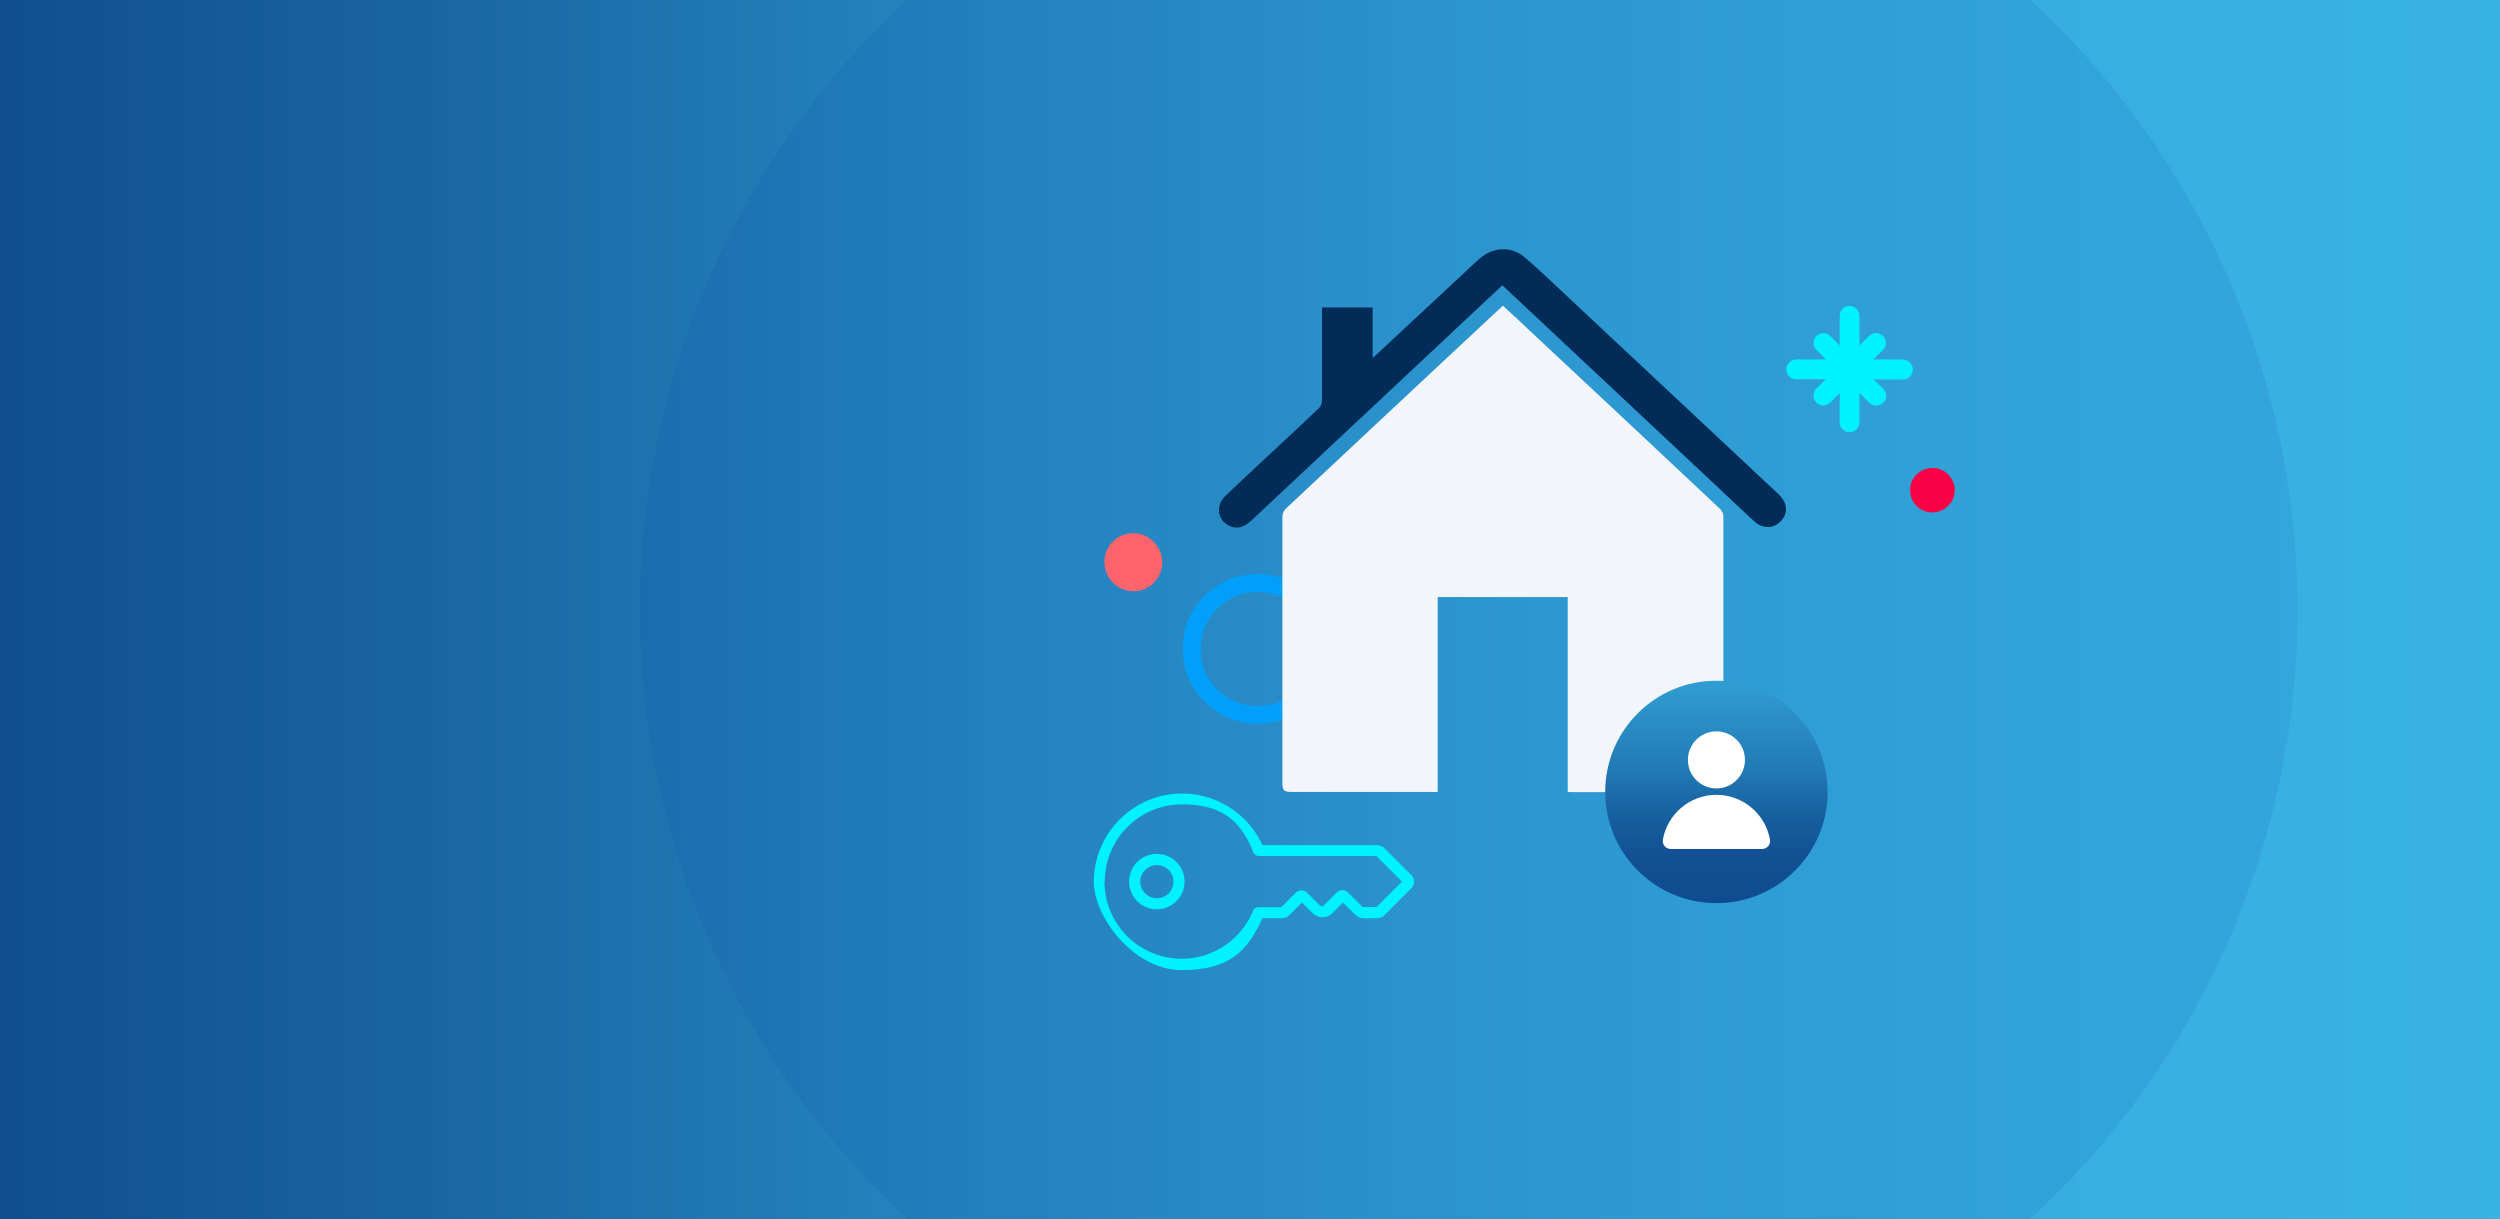 <svg viewBox="0 0 1288 628" xmlns="http://www.w3.org/2000/svg" xmlns:xlink="http://www.w3.org/1999/xlink"><rect x="0" y="0" width="1288" height="628" fill="#333333" stroke="none"/><linearGradient id="a" gradientTransform="matrix(1 0 0 -1 0 628)" gradientUnits="userSpaceOnUse" x1="1309.5" x2="-21.4" y1="314" y2="314"><stop offset="0" stop-color="#39b3e4"/><stop offset=".2" stop-color="#37aee0"/><stop offset=".4" stop-color="#31a0d4"/><stop offset=".6" stop-color="#2788c1"/><stop offset=".8" stop-color="#1a68a6"/><stop offset="1" stop-color="#0f4b8f"/></linearGradient><linearGradient id="b" gradientTransform="matrix(0 1 -1 0 4992.7 -3143.6)" gradientUnits="userSpaceOnUse" x1="3494.3" x2="3609.2" y1="4108.4" y2="4108.4"><stop offset="0" stop-color="#39b3e4"/><stop offset="0" stop-color="#309ed3"/><stop offset=".4" stop-color="#227ab5"/><stop offset=".6" stop-color="#1760a0"/><stop offset=".8" stop-color="#115093"/><stop offset="1" stop-color="#0f4b8f"/></linearGradient><path d="m-21.4-22.2h1330.9v672.5h-1330.9z" fill="url(#a)"/><circle cx="756.7" cy="314" fill="#0041a5" opacity=".1" r="427"/><path d="m647.7 372.8c10.6 0 19.7-3.7 27.2-11.1s11.4-16.6 11.5-27.2c0-10.6-3.8-19.8-11.2-27.3s-16.6-11.4-27.1-11.4-19.9 3.7-27.4 11.1-11.3 16.6-11.3 27.2 3.6 19.8 11.1 27.3 16.6 11.4 27.3 11.4zm-29.1-38.6c0-8.2 2.8-15 8.6-20.7s12.6-8.5 20.9-8.5 14.9 2.9 20.7 8.7 8.5 12.6 8.5 20.8-2.9 15-8.8 20.7c-5.8 5.7-12.6 8.5-20.7 8.5s-15-2.9-20.8-8.7-8.5-12.6-8.4-20.8z" fill="#009ffb"/><path d="m594.3 300.3c2.9-2.9 4.5-6.4 4.5-10.5s-1.5-7.6-4.4-10.6c-2.9-2.9-6.4-4.4-10.4-4.5-4.1 0-7.7 1.4-10.6 4.3s-4.4 6.4-4.4 10.5 1.4 7.6 4.3 10.6c2.9 2.9 6.4 4.4 10.6 4.5 4 0 7.5-1.4 10.5-4.3" fill="#ff636b"/><path d="m980.3 185.2h-15.1l4.9-4.9c1-1 1.5-2.3 1.5-3.6s-.5-2.6-1.5-3.6c-2-2-5.2-2-7.2 0l-4.9 4.9v-15.3c0-2.8-2.3-5.1-5.1-5.1s-5.1 2.3-5.1 5.1v15.2l-4.8-4.8c-2-2-5.2-2-7.2 0s-2 5.2 0 7.2l4.9 4.9h-15.3c-2.8 0-5.1 2.3-5.1 5.1s2.3 5.1 5.1 5.1h15.2l-4.8 4.8c-2 2-2 5.2 0 7.2s5.2 2 7.2 0l4.8-4.8v15c0 2.8 2.3 5.1 5.1 5.1s5.1-2.3 5.1-5.1v-15.1l5 5c2 2 5.2 2 7.2 0s1.5-2.3 1.5-3.6-.5-2.6-1.5-3.6l-4.8-4.8h15c2.8 0 5.1-2.3 5.1-5.1s-2.3-5.1-5.1-5.1h-.1z" fill="#00f1ff"/><path d="m741 408h-75.4c-4.2 0-4.9-.7-4.9-4.8v-137c0-1.3.6-3.1 1.6-4 34.4-32.3 68.9-64.5 103.4-96.7 2.8-2.6 5.6-5.2 8.6-8 6 5.5 11.9 11 17.7 16.5 31.5 29.4 62.9 58.8 94.3 88.3.9.8 1.6 2.4 1.6 3.7v137.6c0 2.6-.7 4.5-3.8 4.5h-75.2c-.3 0-.6-.1-1.2-.2v-100.3h-67v100.5h.3z" fill="#f2f6fb"/><path d="m681.2 158.4h26v26c1.3-1.2 2.1-1.9 2.9-2.6 16.7-15.5 33.3-31.1 50-46.6 1.5-1.4 3.1-2.8 4.8-3.9 6.6-4.2 14.6-3.9 20.8 1.4 8.3 7.2 16.2 14.8 24.2 22.3 35.5 33.2 70.9 66.4 106.3 99.5 4.3 4.1 5.2 8.9 2.2 12.9-3.7 5-9.8 5.6-14.6 1.2-6.3-5.8-12.6-11.7-18.8-17.6-36.6-34.3-73.3-68.7-109.9-103-.3-.3-.6-.5-1.1-1-5.3 4.9-10.6 9.9-15.8 14.8-37.7 35.3-75.4 70.6-113.1 106-3 2.8-6.2 5-10.5 3.6-7.1-2.3-8.9-10.5-3.3-15.9 8.5-8.1 17.2-16.2 25.8-24.2 7.5-7 15-13.9 22.4-21 1-.9 1.6-2.6 1.6-4 0-14.8 0-29.6 0-44.4v-3.7.2z" fill="#012c57"/><path d="m650.4 473.1h9.8c1.6 0 3.2-.6 4.3-1.8l6.3-6.3 5.5 5.5c2.8 2.8 7.3 2.8 10.1 0l5.5-5.5 6.3 6.3c1.1 1.1 2.7 1.8 4.3 1.8h7c1.4 0 2.8-.6 3.8-1.6l13.9-13.9c1.8-1.8 1.8-4.8 0-6.7l-13.9-13.9c-1.1-1-2.5-1.6-4-1.6h-58.9c-10.4-22.8-37.4-32.9-60.2-22.5-16.2 7.4-26.7 23.6-26.7 41.4s20.3 45.5 45.4 45.5 34.1-10.4 41.5-26.7zm-81.2-18.9c0-22 17.8-39.8 39.8-39.8s30.7 9.8 36.8 24.8c.4 1.1 1.5 1.8 2.6 1.8h60.7l13.2 13.2-13.1 13.1h-7s-.2 0-.3-.1l-7.4-7.4c-1.6-1.6-4.2-1.6-5.8 0l-6.7 6.7c-.3.3-.6.4-1 .4s-.7-.2-1-.4l-6.6-6.6c-1.6-1.6-4.2-1.6-5.8 0l-7.4 7.4s-.2.1-.3.1h-11.7c-1.2 0-2.2.7-2.6 1.8-8.3 20.3-31.5 30.1-51.8 21.8-15-6.1-24.7-20.6-24.8-36.8zm36.9 10.1c5.6-5.6 5.6-14.6 0-20.2s-14.6-5.6-20.2 0-5.6 14.6 0 20.2 14.6 5.6 20.2 0zm-16.1-16.1c3.3-3.3 8.8-3.3 12.1 0s3.3 8.8 0 12.1-8.8 3.3-12.1 0c-3.4-3.3-3.4-8.8 0-12.1z" fill="#00f1ff"/><circle cx="884.3" cy="408" fill="url(#b)" r="57.3"/><path d="m907.8 437.4c2.6 0 4.5-2.3 4.1-4.8-2.3-13.1-13.8-23.1-27.6-23.1s-25.3 10-27.6 23.1c-.4 2.5 1.5 4.8 4.1 4.8z" fill="#fff"/><circle cx="884.3" cy="391.5" fill="#fff" r="14.7"/><path d="m1003.6 260.7c2.3-2.2 3.4-4.9 3.5-8.1 0-3.1-1.2-5.8-3.4-8.1s-4.9-3.4-8-3.4-5.9 1.1-8.2 3.3-3.4 4.9-3.4 8.1 1 5.8 3.3 8.1 4.9 3.4 8.1 3.4 5.8-1.1 8-3.3" fill="#fa0045"/></svg>